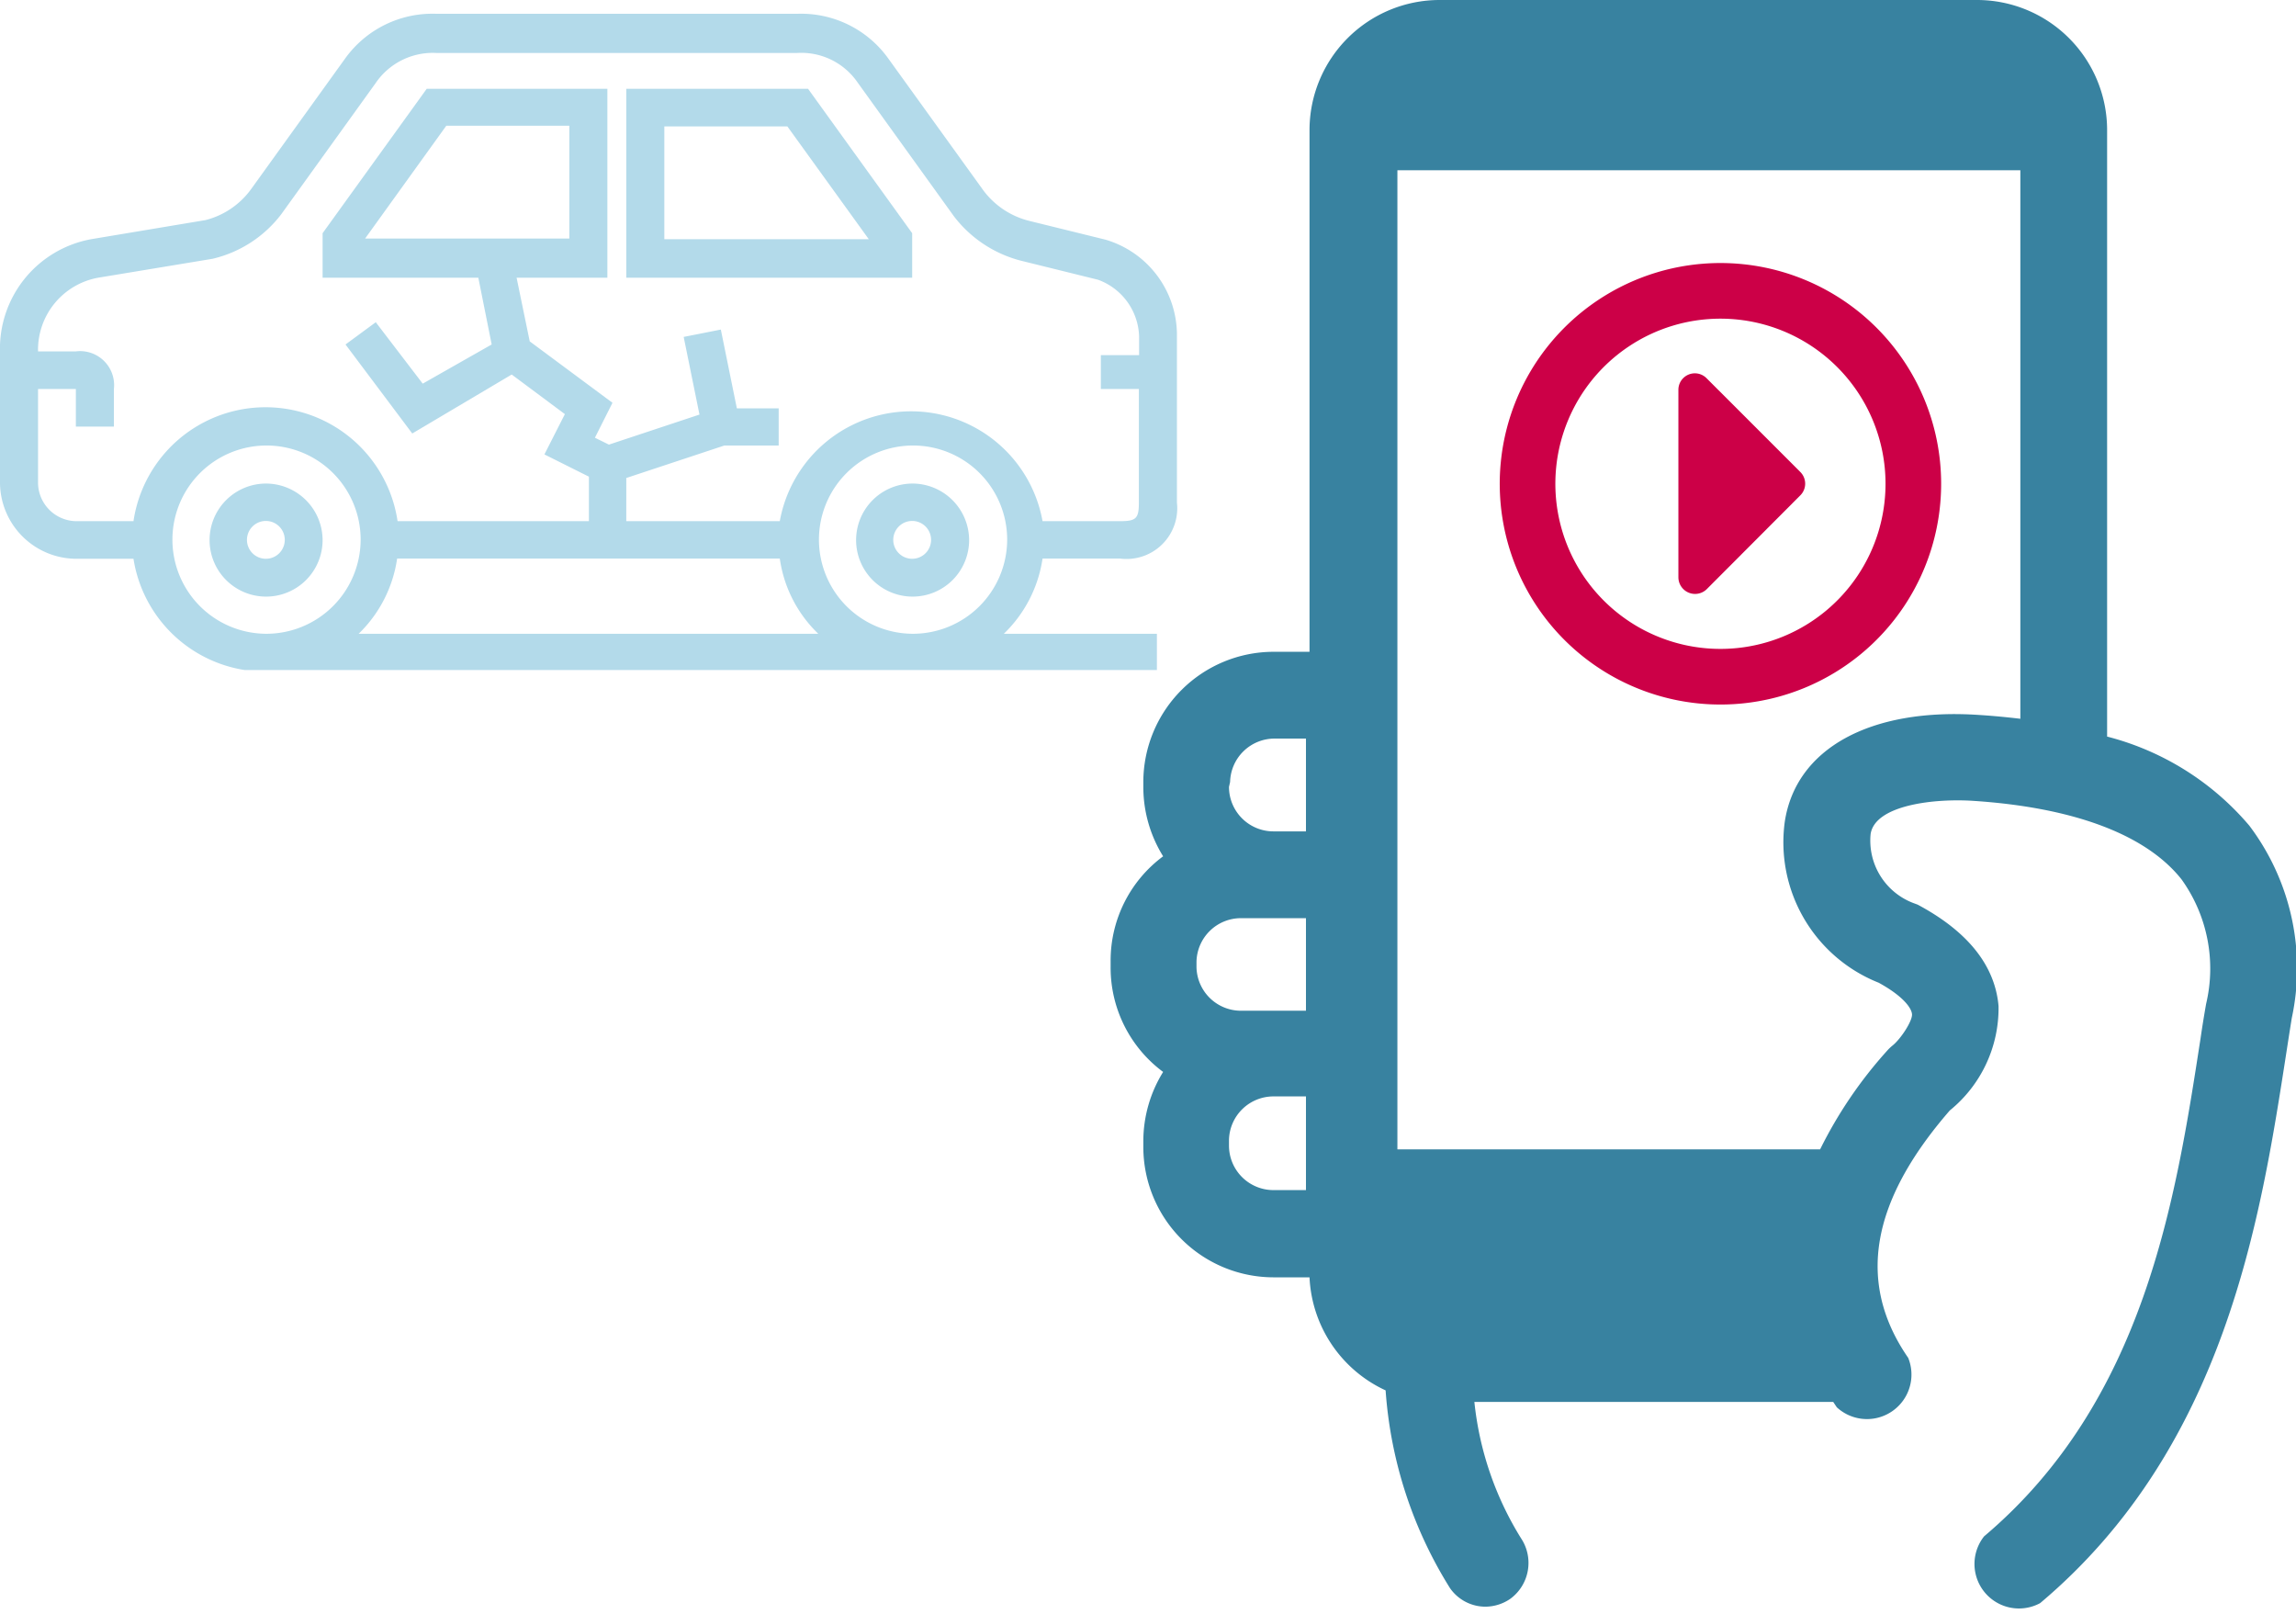 <svg xmlns="http://www.w3.org/2000/svg" xmlns:xlink="http://www.w3.org/1999/xlink" viewBox="0 0 103.2 72.51"><defs><style>.cls-1,.cls-4{fill:none;}.cls-2{clip-path:url(#clip-path);}.cls-3{clip-path:url(#clip-path-2);}.cls-4{stroke:#cc0047;stroke-miterlimit:10;stroke-width:2.5px;}.cls-5{fill:#cc0047;}.cls-6{clip-path:url(#clip-path-3);}.cls-7{fill:#3882a0;}.cls-8{fill:#b3daea;}</style><clipPath id="clip-path" transform="translate(0 -6.52)"><rect class="cls-1" width="107.19" height="79.26"/></clipPath><clipPath id="clip-path-2" transform="translate(0 -6.52)"><rect class="cls-1" width="107.19" height="79.26"/></clipPath><clipPath id="clip-path-3" transform="translate(0 -6.52)"><rect class="cls-1" x="46.02" width="61.17" height="79.26"/></clipPath></defs><title>ubezp3</title><g id="Warstwa_2" data-name="Warstwa 2"><g id="Warstwa_1-2" data-name="Warstwa 1"><g id="ubezp3"><g class="cls-2"><g class="cls-3"><path class="cls-4" d="M86,28.25a8.67,8.67,0,1,1-8.66-8.66A8.67,8.67,0,0,1,86,28.25Z" transform="translate(0 -6.52)"/><path class="cls-5" d="M80.92,28.78,76.71,33a.75.75,0,0,1-1.27-.53V24.05a.74.74,0,0,1,1.27-.53l4.21,4.21a.74.74,0,0,1,0,1.05" transform="translate(0 -6.52)"/></g><g class="cls-6"><path class="cls-7" d="M94.71,39.62V12.37a5.85,5.85,0,0,0-5.85-5.85H64.71a5.85,5.85,0,0,0-5.85,5.85V35.81H57.24a5.86,5.86,0,0,0-5.85,5.86v.26A5.91,5.91,0,0,0,52.28,45a5.83,5.83,0,0,0-2.36,4.69V50a5.83,5.83,0,0,0,2.36,4.69,5.91,5.91,0,0,0-.89,3.11v.26a5.86,5.86,0,0,0,5.85,5.86h1.62A5.89,5.89,0,0,0,62.28,69a19.27,19.27,0,0,0,2.89,8.88,1.94,1.94,0,0,0,1.6.84,2,2,0,0,0,1.11-.35,2,2,0,0,0,.49-2.72,14.42,14.42,0,0,1-2.1-6.13H82.4l.16.24a2,2,0,0,0,3.21-2.22c-2.32-3.36-1.71-7,1.87-11.12a5.92,5.92,0,0,0,2.19-4.69c-.16-1.83-1.39-3.36-3.64-4.56L86,47.1A3,3,0,0,1,84.08,44c.2-1.31,2.88-1.61,4.64-1.49,4.51.3,7.74,1.52,9.33,3.52a6.87,6.87,0,0,1,1.11,5.6c-.09.51-.17,1-.25,1.55-1.12,7.26-2.52,16.29-9.73,22.38a2,2,0,0,0,2.52,3c8.32-7,9.91-17.27,11.07-24.76q.12-.78.24-1.53a10.64,10.64,0,0,0-1.91-8.65,12.44,12.44,0,0,0-6.39-4M55.78,51.94a2,2,0,0,1-2-1.95v-.26a2,2,0,0,1,2-1.95H58.7v4.16Zm-.49-10.28a2,2,0,0,1,2-1.95H58.7v4.17H57.24a2,2,0,0,1-2-2ZM58.7,60H57.24a2,2,0,0,1-2-2v-.26a2,2,0,0,1,2-1.95H58.7ZM80.22,43.46a6.79,6.79,0,0,0,4.22,7.22c1.06.58,1.47,1.11,1.5,1.41s-.5,1.11-.87,1.41a2.06,2.06,0,0,0-.26.25,19.5,19.5,0,0,0-3,4.42h-19v-44H90.81V38.82c-.59-.07-1.2-.13-1.83-.17-4.91-.34-8.27,1.51-8.76,4.81" transform="translate(0 -6.52)"/></g><g class="cls-3"><path class="cls-8" d="M41,17l-4.68-6.49H28.15V19H41Zm-6.16.27H29.86V12.2h5.53l3.66,5.07Z" transform="translate(0 -6.52)"/><path class="cls-8" d="M11.94,28.25a2.54,2.54,0,1,0,2.56,2.54,2.55,2.55,0,0,0-2.56-2.54m0,3.38a.85.85,0,1,1,.86-.84.85.85,0,0,1-.86.84" transform="translate(0 -6.52)"/><path class="cls-8" d="M41,28.25a2.54,2.54,0,1,0,2.56,2.54A2.55,2.55,0,0,0,41,28.25m0,3.38a.85.85,0,1,1,.85-.84.85.85,0,0,1-.85.84" transform="translate(0 -6.52)"/><path class="cls-8" d="M3.41,31.63H6a6,6,0,0,0,5,5H52V35H45.12a5.88,5.88,0,0,0,1.74-3.38h3.48A2.28,2.28,0,0,0,52.9,29.1V21.49a4.47,4.47,0,0,0-3.21-4.2l-3.41-.84a3.68,3.68,0,0,1-2.07-1.36L39.92,9.14a4.82,4.82,0,0,0-4.09-2H19.62a4.83,4.83,0,0,0-4.1,2L11.3,15a3.64,3.64,0,0,1-2.06,1.41l-5.15.86A5,5,0,0,0,0,22.34v5.91a3.44,3.44,0,0,0,3.41,3.38M11.94,35a4.23,4.23,0,1,1,4.27-4.22A4.24,4.24,0,0,1,11.94,35m4.18,0a5.87,5.87,0,0,0,1.73-3.38h17.2A5.81,5.81,0,0,0,36.78,35ZM41,35a4.23,4.23,0,1,1,4.27-4.22A4.24,4.24,0,0,1,41,35M1.71,24h1.7v1.69H5.12V24a1.53,1.53,0,0,0-1.71-1.69H1.71A3.29,3.29,0,0,1,4.41,19l5.14-.85a5.44,5.44,0,0,0,3.09-2l4.24-5.89a3.11,3.11,0,0,1,2.74-1.36H35.83a3.07,3.07,0,0,1,2.72,1.33l4.32,6a5.52,5.52,0,0,0,3,2l3.48.86a2.8,2.8,0,0,1,1.85,2.54v.85H49.48V24h1.71V29.1c0,.72-.12.84-.85.84H46.86a6,6,0,0,0-11.81,0h-6.9V28l4.41-1.46H35V24.87H33.12l-.72-3.54-1.67.33.71,3.49L27.37,26.5l-.63-.31.79-1.57-3.72-2.76L23.22,19H27.3V10.51H19.18L14.5,17v2h7l.6,3L19,23.76,16.89,21l-1.36,1,3,4L23,23.35l2.39,1.78-.92,1.81,2,1v2h-8.6A6,6,0,0,0,6,29.94H3.41a1.74,1.74,0,0,1-1.7-1.69Zm14.7-6.76,3.65-5.07h5.53v5.07Z" transform="translate(0 -6.52)"/></g></g></g></g></g></svg>